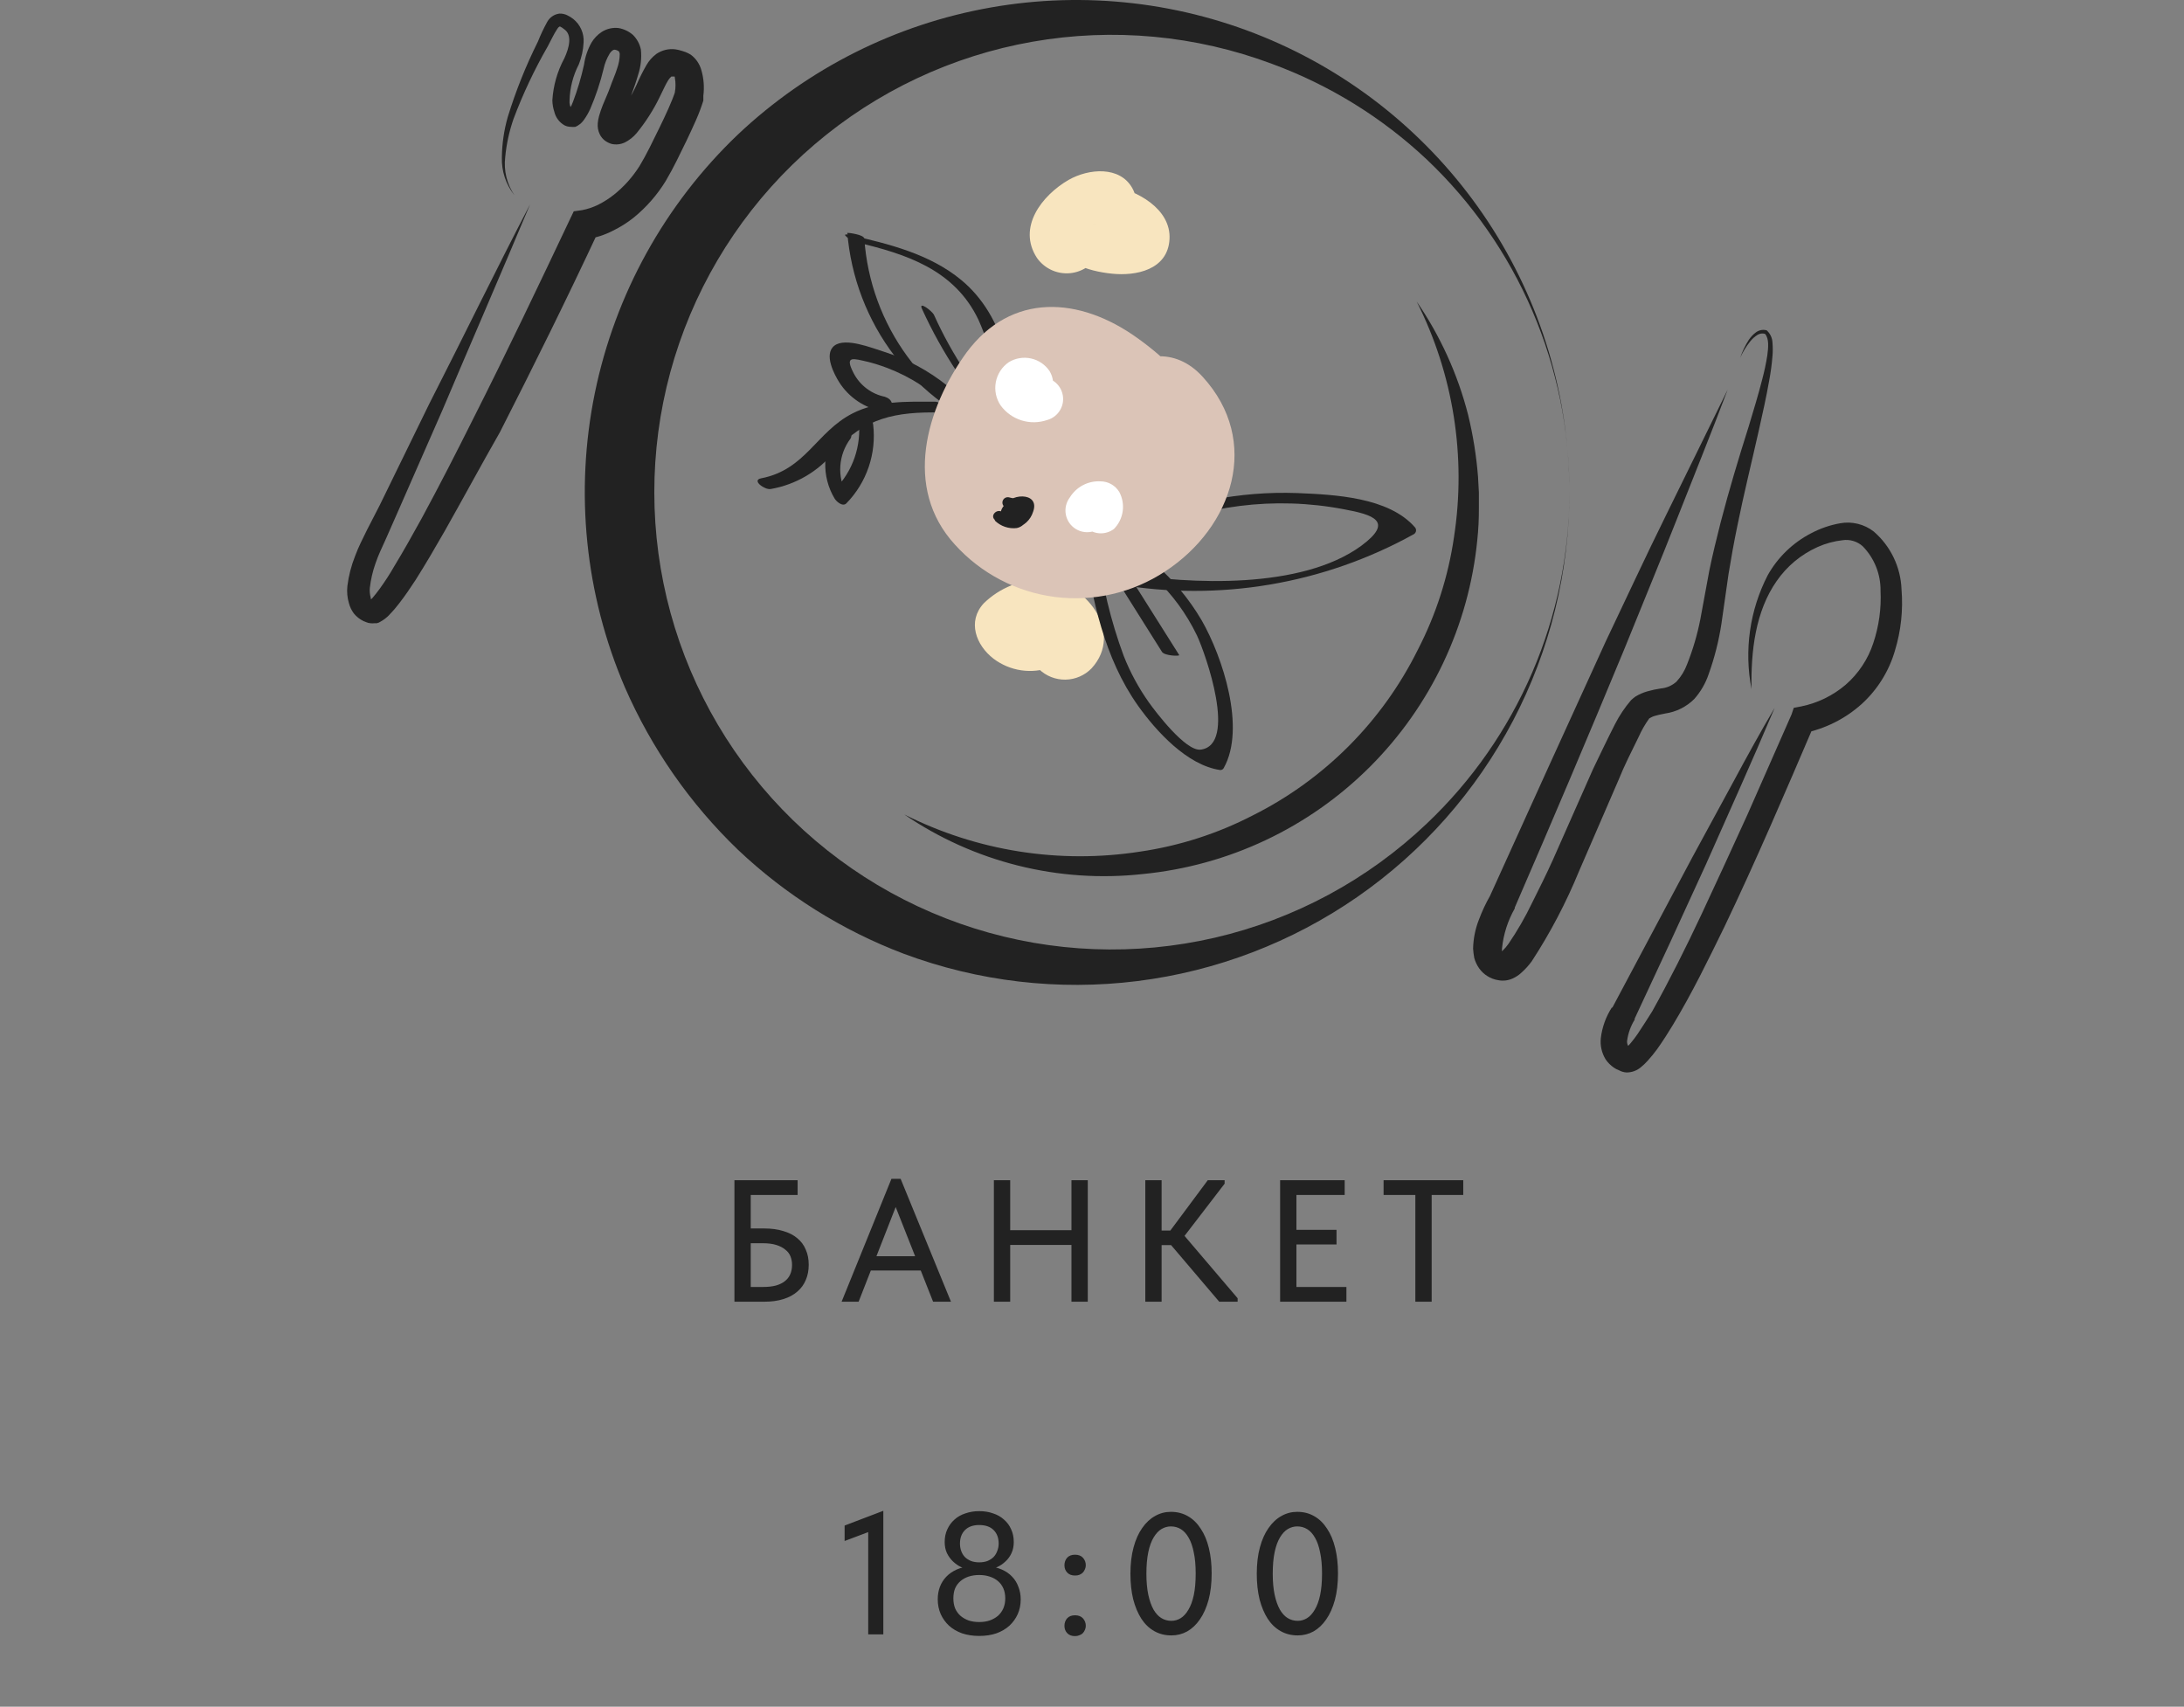 <?xml version="1.0" encoding="UTF-8"?> <svg xmlns="http://www.w3.org/2000/svg" width="151" height="118" viewBox="0 0 151 118" fill="none"><rect x="0" y="0" width="151" height="118" fill="#808080" stroke="none"/><path d="M60.028 113V105.392L60.532 105.74L58.396 106.544V105.476L61.072 104.456V113H60.028ZM67.703 112.148C67.967 112.148 68.207 112.112 68.423 112.04C68.647 111.96 68.839 111.852 68.999 111.716C69.159 111.572 69.283 111.4 69.371 111.2C69.459 110.992 69.503 110.764 69.503 110.516C69.503 110.252 69.459 110.02 69.371 109.82C69.283 109.62 69.159 109.452 68.999 109.316C68.839 109.18 68.647 109.076 68.423 109.004C68.207 108.932 67.967 108.896 67.703 108.896C67.439 108.896 67.195 108.932 66.971 109.004C66.755 109.076 66.567 109.18 66.407 109.316C66.247 109.452 66.123 109.62 66.035 109.82C65.955 110.02 65.915 110.252 65.915 110.516C65.915 110.764 65.955 110.992 66.035 111.2C66.123 111.4 66.247 111.572 66.407 111.716C66.567 111.852 66.755 111.96 66.971 112.04C67.195 112.112 67.439 112.148 67.703 112.148ZM67.703 113.108C67.271 113.108 66.875 113.048 66.515 112.928C66.163 112.8 65.863 112.624 65.615 112.4C65.367 112.168 65.175 111.9 65.039 111.596C64.903 111.284 64.835 110.944 64.835 110.576C64.835 110.272 64.883 109.988 64.979 109.724C65.083 109.452 65.231 109.216 65.423 109.016C65.623 108.808 65.867 108.64 66.155 108.512C66.443 108.384 66.779 108.308 67.163 108.284L67.055 108.5C66.855 108.484 66.651 108.432 66.443 108.344C66.243 108.248 66.059 108.12 65.891 107.96C65.723 107.8 65.583 107.608 65.471 107.384C65.367 107.16 65.315 106.904 65.315 106.616C65.315 106.288 65.375 105.996 65.495 105.74C65.615 105.476 65.779 105.252 65.987 105.068C66.195 104.876 66.447 104.732 66.743 104.636C67.039 104.532 67.359 104.48 67.703 104.48C68.055 104.48 68.375 104.532 68.663 104.636C68.959 104.732 69.211 104.876 69.419 105.068C69.635 105.252 69.799 105.476 69.911 105.74C70.031 105.996 70.091 106.288 70.091 106.616C70.091 106.904 70.039 107.16 69.935 107.384C69.831 107.608 69.691 107.8 69.515 107.96C69.347 108.12 69.159 108.248 68.951 108.344C68.751 108.432 68.555 108.484 68.363 108.5L68.243 108.284C68.627 108.308 68.963 108.384 69.251 108.512C69.547 108.64 69.791 108.808 69.983 109.016C70.175 109.216 70.319 109.452 70.415 109.724C70.519 109.988 70.571 110.272 70.571 110.576C70.571 110.944 70.503 111.284 70.367 111.596C70.231 111.9 70.039 112.168 69.791 112.4C69.543 112.624 69.243 112.8 68.891 112.928C68.539 113.048 68.143 113.108 67.703 113.108ZM67.703 108.02C67.919 108.02 68.111 107.988 68.279 107.924C68.447 107.852 68.587 107.76 68.699 107.648C68.811 107.528 68.895 107.388 68.951 107.228C69.015 107.068 69.047 106.9 69.047 106.724C69.047 106.332 68.931 106.02 68.699 105.788C68.467 105.556 68.135 105.44 67.703 105.44C67.279 105.44 66.951 105.556 66.719 105.788C66.487 106.02 66.371 106.332 66.371 106.724C66.371 106.9 66.399 107.068 66.455 107.228C66.511 107.388 66.595 107.528 66.707 107.648C66.819 107.76 66.959 107.852 67.127 107.924C67.295 107.988 67.487 108.02 67.703 108.02ZM74.327 113.12C74.095 113.12 73.915 113.052 73.787 112.916C73.659 112.78 73.595 112.612 73.595 112.412C73.595 112.212 73.655 112.04 73.775 111.896C73.903 111.752 74.087 111.68 74.327 111.68C74.567 111.68 74.751 111.752 74.879 111.896C75.007 112.04 75.071 112.212 75.071 112.412C75.071 112.508 75.051 112.6 75.011 112.688C74.979 112.768 74.931 112.844 74.867 112.916C74.803 112.98 74.723 113.028 74.627 113.06C74.539 113.1 74.439 113.12 74.327 113.12ZM74.327 108.932C74.095 108.932 73.915 108.864 73.787 108.728C73.659 108.592 73.595 108.424 73.595 108.224C73.595 108.024 73.655 107.852 73.775 107.708C73.903 107.564 74.087 107.492 74.327 107.492C74.567 107.492 74.751 107.564 74.879 107.708C75.007 107.852 75.071 108.024 75.071 108.224C75.071 108.32 75.051 108.412 75.011 108.5C74.979 108.58 74.931 108.656 74.867 108.728C74.803 108.792 74.723 108.844 74.627 108.884C74.539 108.916 74.439 108.932 74.327 108.932ZM80.989 113.072C80.549 113.072 80.153 112.972 79.801 112.772C79.449 112.572 79.153 112.288 78.913 111.92C78.673 111.544 78.485 111.096 78.349 110.576C78.221 110.048 78.157 109.46 78.157 108.812C78.157 108.124 78.229 107.516 78.373 106.988C78.517 106.452 78.717 106.004 78.973 105.644C79.229 105.276 79.525 105 79.861 104.816C80.197 104.624 80.561 104.528 80.953 104.528C81.393 104.528 81.785 104.628 82.129 104.828C82.481 105.028 82.777 105.316 83.017 105.692C83.265 106.06 83.453 106.508 83.581 107.036C83.709 107.556 83.773 108.14 83.773 108.788C83.773 109.476 83.701 110.088 83.557 110.624C83.413 111.152 83.213 111.6 82.957 111.968C82.709 112.328 82.417 112.604 82.081 112.796C81.745 112.98 81.381 113.072 80.989 113.072ZM80.989 112.064C81.213 112.064 81.425 112.004 81.625 111.884C81.833 111.756 82.013 111.56 82.165 111.296C82.325 111.032 82.449 110.696 82.537 110.288C82.625 109.872 82.669 109.372 82.669 108.788C82.669 108.228 82.625 107.744 82.537 107.336C82.457 106.928 82.341 106.592 82.189 106.328C82.037 106.056 81.857 105.856 81.649 105.728C81.441 105.6 81.209 105.536 80.953 105.536C80.729 105.536 80.513 105.596 80.305 105.716C80.105 105.836 79.925 106.028 79.765 106.292C79.605 106.556 79.481 106.896 79.393 107.312C79.305 107.728 79.261 108.228 79.261 108.812C79.261 109.364 79.305 109.848 79.393 110.264C79.481 110.672 79.601 111.012 79.753 111.284C79.905 111.548 80.085 111.744 80.293 111.872C80.501 112 80.733 112.064 80.989 112.064ZM89.724 113.072C89.284 113.072 88.888 112.972 88.536 112.772C88.184 112.572 87.888 112.288 87.648 111.92C87.408 111.544 87.22 111.096 87.084 110.576C86.956 110.048 86.892 109.46 86.892 108.812C86.892 108.124 86.964 107.516 87.108 106.988C87.252 106.452 87.452 106.004 87.708 105.644C87.964 105.276 88.26 105 88.596 104.816C88.932 104.624 89.296 104.528 89.688 104.528C90.128 104.528 90.52 104.628 90.864 104.828C91.216 105.028 91.512 105.316 91.752 105.692C92 106.06 92.188 106.508 92.316 107.036C92.444 107.556 92.508 108.14 92.508 108.788C92.508 109.476 92.436 110.088 92.292 110.624C92.148 111.152 91.948 111.6 91.692 111.968C91.444 112.328 91.152 112.604 90.816 112.796C90.48 112.98 90.116 113.072 89.724 113.072ZM89.724 112.064C89.948 112.064 90.16 112.004 90.36 111.884C90.568 111.756 90.748 111.56 90.9 111.296C91.06 111.032 91.184 110.696 91.272 110.288C91.36 109.872 91.404 109.372 91.404 108.788C91.404 108.228 91.36 107.744 91.272 107.336C91.192 106.928 91.076 106.592 90.924 106.328C90.772 106.056 90.592 105.856 90.384 105.728C90.176 105.6 89.944 105.536 89.688 105.536C89.464 105.536 89.248 105.596 89.04 105.716C88.84 105.836 88.66 106.028 88.5 106.292C88.34 106.556 88.216 106.896 88.128 107.312C88.04 107.728 87.996 108.228 87.996 108.812C87.996 109.364 88.04 109.848 88.128 110.264C88.216 110.672 88.336 111.012 88.488 111.284C88.64 111.548 88.82 111.744 89.028 111.872C89.236 112 89.468 112.064 89.724 112.064Z" fill="#222222"></path><path d="M50.778 90V81.6H55.146V82.62H51.906V84.936H52.842C53.338 84.936 53.778 84.996 54.162 85.116C54.546 85.228 54.866 85.392 55.122 85.608C55.386 85.824 55.582 86.088 55.71 86.4C55.846 86.704 55.914 87.052 55.914 87.444C55.914 87.836 55.846 88.188 55.71 88.5C55.582 88.812 55.386 89.08 55.122 89.304C54.866 89.528 54.546 89.7 54.162 89.82C53.778 89.94 53.338 90 52.842 90H50.778ZM52.758 88.98C53.094 88.98 53.386 88.948 53.634 88.884C53.89 88.812 54.098 88.712 54.258 88.584C54.426 88.456 54.55 88.3 54.63 88.116C54.718 87.924 54.762 87.704 54.762 87.456C54.762 87.248 54.726 87.052 54.654 86.868C54.582 86.684 54.462 86.528 54.294 86.4C54.134 86.264 53.926 86.156 53.67 86.076C53.414 85.996 53.098 85.956 52.722 85.956H51.906V88.98H52.758ZM58.188 90L61.633 81.504H62.269L65.749 90H64.513L61.693 82.86H62.16L59.364 90H58.188ZM59.928 87.84V86.856H63.925V87.84H59.928ZM74.644 85.056V86.076H69.28V85.056H74.644ZM69.844 81.6V90H68.716V81.6H69.844ZM74.08 90V81.6H75.208V90H74.08ZM84.297 90L80.541 85.584L83.505 81.6H84.669V81.84L81.573 85.872V85.068L85.569 89.76V90H84.297ZM79.737 86.088V85.08H81.405V86.088H79.737ZM80.313 81.6V90H79.185V81.6H80.313ZM88.506 90V81.6H92.97V82.62H89.634V85.032H92.406V86.04H89.634V88.98H93.09V90H88.506ZM97.856 90V82.62H95.66V81.6H101.168V82.62H98.984V90H97.856Z" fill="#222222"></path><path d="M74.739 12.63C74.358 12.73 74.001 12.907 73.691 13.151C73.381 13.394 73.124 13.699 72.937 14.046C72.749 14.393 72.635 14.774 72.601 15.167C72.567 15.56 72.614 15.956 72.739 16.33C73.269 18.15 75.179 18.74 76.859 18.92C78.539 19.1 80.739 18.66 80.859 16.54C80.979 14.42 78.569 13.15 76.859 12.85C76.433 12.738 75.987 12.725 75.555 12.809C75.123 12.893 74.715 13.073 74.362 13.336C74.008 13.599 73.719 13.938 73.514 14.328C73.309 14.718 73.195 15.149 73.179 15.59C73.156 15.995 73.238 16.399 73.417 16.763C73.596 17.127 73.866 17.439 74.202 17.667C74.537 17.896 74.926 18.034 75.33 18.067C75.734 18.101 76.141 18.029 76.509 17.86C78.069 17.12 79.149 14.55 78.289 13.01C77.429 11.47 75.289 11.64 73.879 12.44C72.039 13.51 70.309 15.72 71.699 17.84C71.969 18.22 72.34 18.518 72.77 18.7C73.2 18.882 73.672 18.941 74.133 18.869C74.594 18.797 75.026 18.598 75.38 18.295C75.735 17.991 75.998 17.594 76.139 17.15C76.729 15.31 73.839 14.52 73.239 16.35C73.439 15.75 73.879 16.17 74.239 16.06C74.379 16.01 74.679 15.55 74.819 15.43C75.23 15.237 75.63 15.023 76.019 14.79C76.079 14.66 75.569 14.64 75.409 14.79C75.009 15.11 75.359 15.24 75.689 15.37C75.999 15.37 76.159 15.37 76.179 15.61C76.179 15.61 76.179 15.69 76.119 15.72C76.059 15.75 76.749 15.93 76.919 16C77.089 16.07 77.379 16.3 77.629 16.39L77.899 16.67L78.119 15.94C77.754 15.901 77.385 15.901 77.019 15.94C76.57 15.856 76.129 15.736 75.699 15.58C75.599 15.58 75.619 15.46 75.589 15.41C75.559 15.36 76.079 15.41 75.499 15.52C77.399 15.17 76.589 12.28 74.699 12.63H74.739Z" fill="#F8E5BF"></path><path d="M71.209 41.94C70.749 43.43 70.579 45.11 71.839 46.27C72.329 46.742 72.986 47.002 73.667 46.99C74.347 46.979 74.995 46.698 75.469 46.21C77.779 43.69 74.979 40.15 72.139 40.06C70.602 40.044 69.121 40.637 68.019 41.71C66.859 42.96 67.479 44.61 68.689 45.54C69.249 45.964 69.906 46.24 70.6 46.344C71.295 46.447 72.004 46.374 72.663 46.13C73.321 45.887 73.908 45.482 74.369 44.953C74.83 44.423 75.15 43.786 75.299 43.1C75.709 41.21 72.819 40.41 72.399 42.3C72.259 42.94 71.839 43.52 71.099 43.42C70.921 43.401 70.749 43.339 70.599 43.24C70.349 42.96 70.269 43.1 70.379 43.64C70.743 43.442 71.12 43.271 71.509 43.13C72.439 42.92 72.669 43.24 73.249 43.8C73.389 43.94 73.199 44.8 73.859 44.02C73.986 43.602 74.076 43.173 74.129 42.74C74.699 40.89 71.799 40.1 71.239 41.94H71.209Z" fill="#F8E5BF"></path><path d="M58.579 16.05C58.827 19.16 59.963 22.133 61.853 24.615C63.743 27.097 66.307 28.984 69.239 30.05C69.639 30.2 70.449 30.26 69.629 29.95C66.88 28.874 64.494 27.039 62.746 24.66C60.999 22.281 59.963 19.454 59.759 16.51C59.759 16.21 58.579 16.08 58.579 16.1V16.05Z" fill="#222222"></path><path d="M70.019 29.94C70.299 26.19 69.499 21.86 66.449 19.35C64.279 17.56 61.449 16.86 58.719 16.24C57.959 16.06 58.909 16.69 59.199 16.75C62.679 17.56 66.009 18.66 67.649 22.11C68.691 24.415 69.108 26.953 68.859 29.47C68.859 29.8 70.009 30.08 70.019 29.94Z" fill="#222222"></path><path d="M63.739 21.34C65.13 24.404 67.008 27.224 69.299 29.689C69.799 30.22 70.149 29.919 69.649 29.38C67.553 27.142 65.84 24.574 64.579 21.779C64.459 21.509 63.489 20.779 63.739 21.34Z" fill="#222222"></path><path d="M74.919 37.539C75.519 41.459 76.339 45.48 78.679 48.789C79.939 50.559 82.079 52.91 84.359 53.239C84.41 53.243 84.461 53.232 84.505 53.207C84.55 53.182 84.586 53.145 84.609 53.099C86.159 50.34 84.519 45.4 83.089 42.9C81.346 39.929 78.681 37.608 75.499 36.289C74.839 36.01 75.289 37.109 75.699 37.289C78.794 38.556 81.31 40.925 82.759 43.94C83.359 45.23 85.579 51.51 83.009 51.83C81.959 51.95 79.879 49.19 79.429 48.559C78.722 47.56 78.137 46.479 77.689 45.34C76.795 42.923 76.191 40.408 75.889 37.849C75.819 37.389 74.809 36.849 74.889 37.539H74.919Z" fill="#222222"></path><path d="M76.099 38.33L80.339 45.07C80.519 45.35 81.589 45.38 81.529 45.29C80.123 43.056 78.706 40.81 77.279 38.55C77.109 38.27 76.039 38.24 76.099 38.33Z" fill="#222222"></path><path d="M78.799 36.989C83.196 34.92 88.136 34.297 92.909 35.209C94.909 35.58 96.439 36.029 94.099 37.749C89.979 40.749 82.309 40.419 77.589 39.63C76.939 39.529 76.449 40.26 77.269 40.4C84.287 41.609 91.508 40.389 97.739 36.94C97.781 36.918 97.817 36.887 97.845 36.849C97.873 36.811 97.892 36.768 97.901 36.721C97.91 36.675 97.908 36.628 97.895 36.582C97.883 36.537 97.86 36.495 97.829 36.459C96.009 34.37 92.279 34.2 89.689 34.09C85.721 33.949 81.775 34.729 78.159 36.37C77.409 36.69 78.289 37.249 78.799 37.029V36.989Z" fill="#222222"></path><path d="M64.639 27.77C62.729 27.77 60.689 27.69 58.949 28.58C56.429 29.87 55.719 32.47 52.629 33.07C51.929 33.2 52.879 33.89 53.289 33.81C55.015 33.51 56.574 32.598 57.679 31.24C59.769 28.87 61.939 28.46 65.029 28.52C65.849 28.52 65.119 27.78 64.639 27.77Z" fill="#222222"></path><path d="M57.859 29.56C57.365 30.275 57.087 31.117 57.059 31.986C57.031 32.855 57.253 33.714 57.699 34.46C57.809 34.66 58.259 35.07 58.519 34.8C59.215 34.087 59.742 33.227 60.062 32.284C60.382 31.341 60.487 30.338 60.369 29.35C60.309 28.81 59.249 28.3 59.369 29.06C59.469 29.929 59.373 30.81 59.087 31.637C58.802 32.464 58.334 33.217 57.719 33.84L58.539 34.18C58.207 33.581 58.054 32.899 58.1 32.216C58.147 31.533 58.389 30.878 58.799 30.33C59.109 29.89 58.219 29.04 57.859 29.56Z" fill="#222222"></path><path d="M61.219 27.44C60.752 27.351 60.312 27.157 59.931 26.873C59.55 26.589 59.238 26.222 59.019 25.8C58.359 24.53 59.019 24.8 60.019 25.02C61.751 25.464 63.365 26.279 64.749 27.41C65.279 27.82 66.139 27.19 65.509 26.68C64.196 25.622 62.697 24.819 61.089 24.31C60.309 24.07 58.449 23.31 57.689 23.9C56.929 24.49 57.689 25.9 58.029 26.44C58.364 26.962 58.804 27.409 59.32 27.753C59.836 28.097 60.418 28.331 61.029 28.44C61.799 28.6 61.939 27.64 61.179 27.44H61.219Z" fill="#222222"></path><path d="M108.509 34.03C108.504 39.533 107.166 44.953 104.611 49.827C102.056 54.7 98.36 58.884 93.837 62.019C89.314 65.154 84.1 67.148 78.64 67.831C73.179 68.514 67.635 67.865 62.479 65.94C58.221 64.325 54.325 61.881 51.019 58.75C47.698 55.554 45.04 51.735 43.199 47.51C40.452 41.103 39.729 34.01 41.126 27.18C42.524 20.351 45.976 14.112 51.019 9.3C55.858 4.732 61.927 1.681 68.479 0.522C75.03 -0.638 81.778 0.145 87.89 2.774C94.002 5.404 99.211 9.764 102.875 15.318C106.539 20.872 108.497 27.376 108.509 34.03ZM108.509 34.03C108.518 29.727 107.648 25.467 105.952 21.512C104.257 17.557 101.772 13.99 98.649 11.03C95.567 8.13 91.931 5.882 87.959 4.42C82.672 2.437 76.95 1.907 71.388 2.884C65.827 3.861 60.628 6.309 56.333 9.974C52.038 13.64 48.802 18.389 46.963 23.728C45.124 29.066 44.748 34.8 45.874 40.334C47 45.867 49.587 50.998 53.367 55.193C57.147 59.388 61.981 62.494 67.368 64.189C72.754 65.884 78.496 66.105 83.997 64.831C89.498 63.556 94.557 60.831 98.649 56.94C101.766 53.985 104.247 50.426 105.942 46.48C107.637 42.534 108.511 38.284 108.509 33.99V34.03Z" fill="#222222"></path><path d="M97.949 20.85C99.581 23.225 100.782 25.869 101.499 28.66C101.844 30.072 102.075 31.51 102.189 32.96L102.249 34.05V35.15C102.252 35.881 102.216 36.612 102.139 37.34C101.552 43.269 98.927 48.811 94.711 53.022C90.495 57.232 84.949 59.85 79.019 60.43C73.204 61.074 67.349 59.612 62.519 56.31C67.554 58.848 73.258 59.747 78.829 58.88C81.551 58.482 84.187 57.634 86.629 56.37C91.565 53.896 95.563 49.884 98.019 44.94C99.285 42.494 100.133 39.855 100.529 37.13C101.387 31.567 100.485 25.875 97.949 20.85Z" fill="#222222"></path><path d="M36.649 14.13C34.649 18.9 32.599 23.62 30.579 28.38L27.469 35.47L26.689 37.24C26.419 37.84 26.149 38.39 25.959 38.96C25.766 39.507 25.636 40.074 25.569 40.65C25.549 40.871 25.569 41.095 25.629 41.31C25.629 41.49 25.709 41.49 25.799 41.53C25.799 41.53 25.879 41.53 25.739 41.53H25.539L25.729 41.37C25.899 41.18 26.079 40.94 26.259 40.7C26.609 40.21 26.949 39.7 27.259 39.15C27.919 38.07 28.539 36.95 29.159 35.83C30.379 33.58 31.549 31.29 32.699 28.99C35.019 24.4 37.239 19.74 39.439 15.09L39.669 14.61L40.239 14.53C40.624 14.457 40.998 14.332 41.349 14.16C41.739 13.964 42.107 13.73 42.449 13.46C43.151 12.898 43.752 12.222 44.229 11.46C44.689 10.7 45.149 9.74 45.579 8.86C45.799 8.41 46.009 7.97 46.209 7.52L46.489 6.86L46.609 6.54L46.659 6.4V6.37C46.659 6.37 46.659 6.37 46.659 6.48V6.38C46.719 6.049 46.719 5.71 46.659 5.38C46.659 5.26 46.589 5.24 46.659 5.29H46.709H46.589H46.419C46.329 5.29 46.419 5.29 46.419 5.29C46.334 5.365 46.259 5.453 46.199 5.55C46.019 5.83 45.839 6.25 45.619 6.69C45.187 7.587 44.65 8.429 44.019 9.2C43.794 9.471 43.515 9.692 43.199 9.85C42.913 9.985 42.588 10.021 42.279 9.95C42.114 9.899 41.959 9.822 41.819 9.72C41.671 9.605 41.551 9.458 41.469 9.29C41.351 9.048 41.303 8.778 41.329 8.51C41.345 8.344 41.375 8.18 41.419 8.02C41.492 7.762 41.579 7.508 41.679 7.26C41.869 6.79 42.049 6.42 42.199 5.99C42.349 5.56 42.549 5.13 42.669 4.73C42.786 4.409 42.846 4.071 42.849 3.73C42.843 3.666 42.822 3.605 42.789 3.55C42.725 3.504 42.654 3.471 42.579 3.45C42.524 3.431 42.464 3.431 42.409 3.45C42.303 3.514 42.214 3.603 42.149 3.71C41.951 4.037 41.809 4.395 41.729 4.77C41.501 5.714 41.193 6.637 40.809 7.53C40.695 7.782 40.558 8.023 40.399 8.25C40.352 8.321 40.298 8.388 40.239 8.45L40.139 8.55L39.969 8.67C39.91 8.711 39.846 8.744 39.779 8.77C39.676 8.781 39.572 8.781 39.469 8.77C39.32 8.769 39.173 8.735 39.039 8.67C38.863 8.572 38.709 8.439 38.587 8.279C38.465 8.119 38.377 7.935 38.329 7.74C38.242 7.482 38.195 7.212 38.189 6.94C38.25 5.921 38.534 4.927 39.019 4.03C39.379 3.25 39.559 2.41 39.019 2.03C38.928 1.951 38.827 1.884 38.719 1.83C38.719 1.83 38.619 1.83 38.509 2.03C38.289 2.36 38.089 2.8 37.869 3.21C36.948 4.81 36.159 6.482 35.509 8.21C35.207 9.073 35.013 9.969 34.929 10.88C34.82 11.802 35.047 12.732 35.569 13.5C34.977 12.757 34.669 11.829 34.699 10.88C34.71 9.932 34.848 8.99 35.109 8.08C35.659 6.292 36.355 4.553 37.189 2.88C37.369 2.427 37.576 1.986 37.809 1.56C37.892 1.393 38.014 1.248 38.166 1.14C38.318 1.032 38.494 0.963 38.679 0.94C38.877 0.932 39.074 0.977 39.249 1.07C39.38 1.133 39.504 1.21 39.619 1.3C39.866 1.492 40.062 1.743 40.189 2.029C40.316 2.314 40.371 2.627 40.349 2.94C40.324 3.458 40.213 3.968 40.019 4.45C39.621 5.221 39.402 6.072 39.379 6.94C39.357 7.177 39.421 7.415 39.559 7.61C39.559 7.61 39.559 7.61 39.459 7.61C39.413 7.599 39.365 7.599 39.319 7.61C39.338 7.588 39.355 7.565 39.369 7.54C39.474 7.381 39.558 7.21 39.619 7.03C39.935 6.196 40.189 5.34 40.379 4.47C40.455 3.931 40.631 3.412 40.899 2.94C41.075 2.647 41.314 2.398 41.599 2.21C41.946 1.987 42.36 1.891 42.769 1.94C43.14 2.005 43.486 2.171 43.769 2.42C44.042 2.694 44.23 3.041 44.309 3.42C44.37 3.999 44.309 4.585 44.129 5.14C43.989 5.63 43.809 6.14 43.669 6.51C43.529 6.88 43.329 7.43 43.179 7.83C43.111 8.029 43.057 8.233 43.019 8.44C42.969 8.58 43.019 8.78 42.959 8.53C42.928 8.462 42.88 8.403 42.819 8.36C42.779 8.325 42.731 8.301 42.679 8.29C42.599 8.259 42.51 8.259 42.429 8.29C42.521 8.222 42.602 8.141 42.669 8.05C43.206 7.373 43.66 6.635 44.019 5.85C44.218 5.391 44.442 4.944 44.689 4.51C44.863 4.205 45.098 3.939 45.379 3.73C45.763 3.467 46.228 3.353 46.689 3.41C46.859 3.434 47.026 3.475 47.189 3.53L47.399 3.6C47.524 3.65 47.644 3.71 47.759 3.78C48.113 4.043 48.369 4.415 48.489 4.84C48.657 5.417 48.705 6.023 48.629 6.62V6.5C48.633 6.553 48.633 6.606 48.629 6.66V6.72V6.81V6.95L48.559 7.17L48.419 7.57C48.329 7.83 48.219 8.07 48.119 8.31C47.909 8.79 47.689 9.25 47.469 9.72C47.009 10.65 46.609 11.53 46.029 12.51C45.441 13.472 44.693 14.327 43.819 15.04C43.368 15.399 42.878 15.708 42.359 15.96C41.804 16.244 41.206 16.437 40.589 16.53L41.389 15.96C39.199 20.65 36.909 25.28 34.559 29.89C33.249 32.18 32.019 34.47 30.739 36.73C30.099 37.85 29.439 38.98 28.739 40.09C28.379 40.64 28.009 41.19 27.589 41.73C27.37 42.018 27.133 42.292 26.879 42.55C26.711 42.72 26.519 42.865 26.309 42.98C26.231 43.033 26.142 43.071 26.049 43.09H25.879C25.793 43.1 25.706 43.1 25.619 43.09C25.519 43.084 25.421 43.061 25.329 43.02L25.129 42.94C24.874 42.817 24.648 42.639 24.469 42.42C24.312 42.21 24.197 41.972 24.129 41.72C24.01 41.328 23.973 40.916 24.019 40.51C24.108 39.803 24.286 39.111 24.549 38.45C24.669 38.13 24.799 37.82 24.949 37.51L25.379 36.63L26.249 34.94L29.669 27.94C32.019 23.34 34.259 18.71 36.649 14.13Z" fill="#222222"></path><path d="M69.449 39.8C73.979 41.17 78.959 40.68 81.319 36.01C83.679 31.34 81.809 26.39 77.219 23.88C72.629 21.37 67.859 23.2 65.459 27.79C62.909 32.66 64.879 37.16 69.939 39.01C74.359 40.63 78.939 39.55 81.339 35.32C82.516 33.491 83.06 31.327 82.889 29.16C82.509 26.54 80.689 24.85 78.649 23.38C74.649 20.5 69.929 20.19 66.819 24.38C64.019 28.26 62.429 33.73 66.019 37.65C67.821 39.649 70.281 40.935 72.951 41.275C75.621 41.614 78.324 40.984 80.569 39.5C85.249 36.43 87.209 30.5 83.159 26.06C79.269 21.76 72.919 28.14 76.799 32.42C76.239 31.8 76.609 31.42 76.419 31.42C76.419 31.42 74.899 32.42 74.839 32.42C74.438 32.532 74.01 32.489 73.639 32.3C73.019 32.05 72.639 31.3 72.739 31.86C72.839 32.42 73.539 30.68 73.609 30.54L73.909 30.01C74.379 29.39 74.359 29.33 73.909 29.84L72.239 29.94C72.675 30.168 73.099 30.418 73.509 30.69L73.779 30.87C74.579 31.76 74.649 31.44 73.979 29.87C73.979 29.87 73.219 31.34 73.239 31.3C73.909 29.12 74.109 31.3 73.639 30.68C73.192 30.564 72.754 30.413 72.329 30.23C72.549 32.13 72.899 32.71 73.399 31.96C73.509 31.77 73.619 31.58 73.739 31.39C74.119 30.93 73.739 30.99 72.659 31.55L73.029 31.78C73.336 31.891 73.599 32.098 73.779 32.37L73.479 31.66C73.269 32.42 73.629 31.5 73.679 31.54C73.087 31.308 72.469 31.147 71.839 31.06C66.289 29.38 63.909 38.06 69.449 39.74V39.8Z" fill="#DBC4B7"></path><path d="M70.569 28.41C71.969 28.41 73.389 27.07 72.569 25.66C72.269 25.213 71.809 24.9 71.284 24.784C70.758 24.669 70.209 24.76 69.749 25.04C69.278 25.363 68.954 25.861 68.849 26.424C68.744 26.986 68.866 27.567 69.189 28.04C69.548 28.526 70.053 28.886 70.63 29.066C71.208 29.245 71.827 29.236 72.399 29.04C72.59 28.987 72.768 28.898 72.924 28.776C73.079 28.655 73.21 28.504 73.307 28.332C73.405 28.16 73.468 27.971 73.492 27.775C73.516 27.579 73.502 27.38 73.449 27.19C73.397 26.999 73.307 26.821 73.186 26.665C73.064 26.509 72.913 26.379 72.742 26.281C72.57 26.184 72.381 26.121 72.185 26.097C71.989 26.073 71.79 26.087 71.599 26.14C71.419 26.14 71.399 26.19 71.529 26.14H71.319C71.409 26.22 71.529 26.23 71.619 26.34C72.289 27.21 70.309 28.53 69.849 26.94C69.979 26.45 70.109 25.94 70.229 25.48C70.009 25.74 70.439 25.36 70.569 25.37C70.171 25.37 69.79 25.528 69.509 25.809C69.227 26.09 69.069 26.472 69.069 26.87C69.077 27.265 69.237 27.642 69.517 27.922C69.797 28.201 70.174 28.362 70.569 28.37V28.41Z" fill="white"></path><path d="M77.019 36.57C77.344 36.239 77.555 35.814 77.621 35.355C77.688 34.897 77.606 34.429 77.389 34.02C77.255 33.795 77.064 33.608 76.837 33.479C76.609 33.349 76.351 33.281 76.089 33.28C75.669 33.257 75.25 33.348 74.877 33.543C74.504 33.739 74.19 34.031 73.969 34.39C73.842 34.557 73.752 34.749 73.704 34.954C73.656 35.158 73.651 35.37 73.691 35.577C73.73 35.783 73.812 35.979 73.931 36.151C74.051 36.324 74.206 36.469 74.385 36.578C74.564 36.687 74.765 36.758 74.973 36.784C75.181 36.811 75.393 36.794 75.594 36.734C75.795 36.673 75.982 36.572 76.141 36.435C76.3 36.298 76.429 36.13 76.519 35.94C76.482 36.023 76.424 36.094 76.35 36.147C76.276 36.2 76.19 36.232 76.099 36.24C75.869 36.24 75.849 36.3 76.099 36.31L74.809 35.56C74.809 35.2 74.869 34.84 74.909 34.48C74.694 34.77 74.59 35.127 74.618 35.488C74.645 35.848 74.801 36.186 75.058 36.44C75.314 36.694 75.654 36.847 76.014 36.871C76.375 36.895 76.731 36.788 77.019 36.57Z" fill="white"></path><path d="M68.779 35.99C68.977 36.185 69.217 36.333 69.48 36.423C69.743 36.513 70.023 36.543 70.299 36.51C70.478 36.473 70.643 36.386 70.773 36.257C70.903 36.129 70.993 35.966 71.031 35.787C71.07 35.609 71.056 35.423 70.99 35.252C70.925 35.081 70.811 34.934 70.663 34.827C70.515 34.72 70.339 34.658 70.157 34.649C69.975 34.641 69.793 34.685 69.636 34.778C69.479 34.871 69.352 35.007 69.27 35.171C69.189 35.334 69.158 35.518 69.179 35.7C69.204 35.94 69.324 36.161 69.511 36.315C69.698 36.468 69.938 36.542 70.179 36.52C70.471 36.459 70.74 36.321 70.96 36.121C71.18 35.92 71.342 35.664 71.429 35.38C71.949 33.95 69.649 34.07 69.359 35.15C69.328 35.269 69.326 35.394 69.351 35.515C69.376 35.636 69.43 35.749 69.506 35.846C69.582 35.943 69.68 36.02 69.792 36.073C69.904 36.126 70.026 36.152 70.149 36.15C70.779 36.09 70.949 35.33 70.919 34.81C70.918 34.753 70.904 34.697 70.878 34.646C70.852 34.596 70.816 34.552 70.77 34.517C70.725 34.483 70.673 34.459 70.618 34.447C70.562 34.435 70.504 34.436 70.449 34.45C70.224 34.475 69.996 34.455 69.779 34.39C69.684 34.363 69.582 34.376 69.495 34.424C69.409 34.473 69.346 34.554 69.319 34.65C69.293 34.745 69.305 34.847 69.354 34.933C69.403 35.02 69.484 35.083 69.579 35.11C69.927 35.21 70.293 35.23 70.649 35.17L70.169 34.81C70.182 34.968 70.165 35.127 70.119 35.28C70.109 35.191 70.065 35.109 69.997 35.052C69.928 34.994 69.841 34.965 69.751 34.97C69.662 34.975 69.578 35.014 69.517 35.079C69.456 35.144 69.421 35.23 69.421 35.32C69.421 35.409 69.456 35.495 69.517 35.56C69.578 35.625 69.662 35.664 69.751 35.669C69.841 35.674 69.928 35.645 69.997 35.587C70.065 35.53 70.109 35.448 70.119 35.36C70.189 35.28 70.189 35.2 70.309 35.13C70.429 35.06 70.759 34.98 70.779 35.05C70.799 35.12 70.429 35.6 70.329 35.65C69.669 36 70.009 35.04 70.249 35.41C70.489 35.78 70.099 35.77 69.899 35.72C69.683 35.671 69.484 35.568 69.319 35.42C68.949 35.12 68.419 35.64 68.789 35.95L68.779 35.99Z" fill="#222222"></path><path d="M119.449 26.94C118.319 29.94 117.099 32.94 115.919 35.94C114.739 38.94 113.489 41.94 112.279 44.94C109.813 50.9 107.296 56.836 104.729 62.75V62.81C104.248 63.655 103.948 64.592 103.849 65.56C103.843 65.626 103.843 65.693 103.849 65.76C103.849 65.76 103.849 65.85 103.849 65.82C103.849 65.79 103.849 65.82 103.949 65.82C104.049 65.82 103.949 65.82 103.849 65.82C103.749 65.82 103.769 65.82 103.769 65.82C103.769 65.82 103.829 65.82 103.879 65.74C104.035 65.591 104.176 65.427 104.299 65.25C104.909 64.355 105.451 63.416 105.919 62.44C106.419 61.44 106.919 60.44 107.369 59.44L110.139 53.18C110.619 52.18 111.139 51.09 111.669 50.05C111.971 49.462 112.34 48.912 112.769 48.41C112.869 48.315 112.976 48.228 113.089 48.15C113.343 47.998 113.615 47.88 113.899 47.8C114.204 47.712 114.515 47.646 114.829 47.6C115.231 47.566 115.61 47.4 115.909 47.13C116.228 46.784 116.476 46.38 116.639 45.94C117.042 44.931 117.35 43.886 117.559 42.82L118.179 39.46C118.409 38.33 118.689 37.21 118.969 36.1C119.549 33.87 120.209 31.68 120.899 29.5C121.229 28.41 121.559 27.33 121.839 26.23C121.985 25.686 122.101 25.135 122.189 24.58C122.259 24.05 122.329 23.41 122.029 23.08C121.94 23.055 121.847 23.05 121.756 23.063C121.664 23.077 121.577 23.11 121.499 23.16C121.317 23.276 121.155 23.421 121.019 23.59C120.737 23.937 120.502 24.321 120.319 24.73C120.465 24.297 120.663 23.884 120.909 23.5C121.04 23.304 121.202 23.131 121.389 22.99C121.495 22.907 121.619 22.85 121.751 22.824C121.883 22.798 122.02 22.803 122.149 22.84C122.271 22.95 122.369 23.084 122.438 23.234C122.507 23.383 122.545 23.545 122.549 23.71C122.574 24.006 122.574 24.303 122.549 24.6C122.503 25.177 122.427 25.751 122.319 26.32C122.119 27.46 121.869 28.57 121.619 29.69C121.119 31.92 120.569 34.13 120.119 36.36C119.889 37.47 119.689 38.58 119.509 39.69L119.019 43.12C118.838 44.305 118.544 45.471 118.139 46.6C117.926 47.238 117.586 47.826 117.139 48.33C116.598 48.87 115.896 49.22 115.139 49.33C114.839 49.39 114.589 49.44 114.399 49.5C114.309 49.526 114.222 49.563 114.139 49.61L114.029 49.67C113.743 50.067 113.498 50.492 113.299 50.94C112.809 51.94 112.299 52.94 111.899 53.94L109.179 60.22C108.285 62.401 107.187 64.494 105.899 66.47C105.691 66.754 105.453 67.015 105.189 67.25C105.013 67.416 104.81 67.551 104.589 67.65C104.277 67.794 103.927 67.836 103.589 67.77C103.323 67.728 103.068 67.633 102.84 67.49C102.611 67.348 102.414 67.16 102.259 66.94C102.109 66.724 101.998 66.483 101.929 66.23C101.889 66.018 101.862 65.804 101.849 65.59C101.863 64.904 101.999 64.227 102.249 63.59C102.461 63.02 102.719 62.468 103.019 61.94C105.686 56.046 108.353 50.183 111.019 44.35C112.409 41.44 113.759 38.51 115.189 35.62C116.619 32.73 118.019 29.84 119.449 26.94Z" fill="#222222"></path><path d="M122.699 48.94C121.929 50.76 121.149 52.56 120.349 54.36L117.949 59.76C116.329 63.32 114.686 66.876 113.019 70.43V70.5C112.748 70.938 112.571 71.429 112.499 71.94C112.481 72.067 112.505 72.198 112.569 72.31L112.659 72.38C112.659 72.38 112.719 72.38 112.749 72.38C112.779 72.38 112.919 72.38 112.659 72.38C112.399 72.38 112.449 72.44 112.489 72.38C112.573 72.311 112.65 72.234 112.719 72.15C112.901 71.936 113.071 71.712 113.229 71.48C113.559 70.99 113.879 70.48 114.229 69.93C115.439 67.76 116.569 65.5 117.639 63.22C118.709 60.94 119.759 58.64 120.809 56.34L123.869 49.39L124.019 48.94L124.539 48.84C125.668 48.609 126.721 48.096 127.599 47.35C128.49 46.578 129.153 45.579 129.519 44.46C129.909 43.294 130.079 42.067 130.019 40.84C130.032 39.694 129.589 38.59 128.789 37.77C128.603 37.602 128.381 37.477 128.141 37.405C127.901 37.332 127.648 37.313 127.399 37.35C126.802 37.416 126.218 37.574 125.669 37.82C124.529 38.33 123.551 39.143 122.839 40.17C121.369 42.27 121.049 45.01 121.099 47.64C120.578 44.965 120.972 42.193 122.219 39.77C122.914 38.531 123.957 37.522 125.219 36.87C125.846 36.537 126.521 36.304 127.219 36.18C127.626 36.105 128.044 36.118 128.445 36.216C128.846 36.314 129.223 36.496 129.549 36.75C130.127 37.248 130.596 37.861 130.926 38.549C131.257 39.238 131.442 39.987 131.469 40.75C131.586 42.172 131.434 43.604 131.019 44.97C130.607 46.401 129.804 47.69 128.699 48.69C127.568 49.701 126.187 50.391 124.699 50.69L125.419 50.14C123.419 54.81 121.419 59.49 119.229 64.07C118.109 66.36 116.999 68.65 115.659 70.87C115.319 71.43 114.969 71.98 114.579 72.53C114.372 72.815 114.148 73.089 113.909 73.35C113.771 73.505 113.621 73.649 113.459 73.78C113.182 74.02 112.826 74.151 112.459 74.15C112.269 74.139 112.084 74.084 111.919 73.99C111.802 73.949 111.691 73.892 111.589 73.82C111.36 73.666 111.163 73.469 111.009 73.24C110.742 72.802 110.626 72.289 110.679 71.78C110.77 71.012 111.037 70.276 111.459 69.63V69.7C113.319 66.206 115.173 62.723 117.019 59.25L119.839 54.06C120.769 52.33 121.719 50.6 122.699 48.94Z" fill="#222222"></path></svg> 